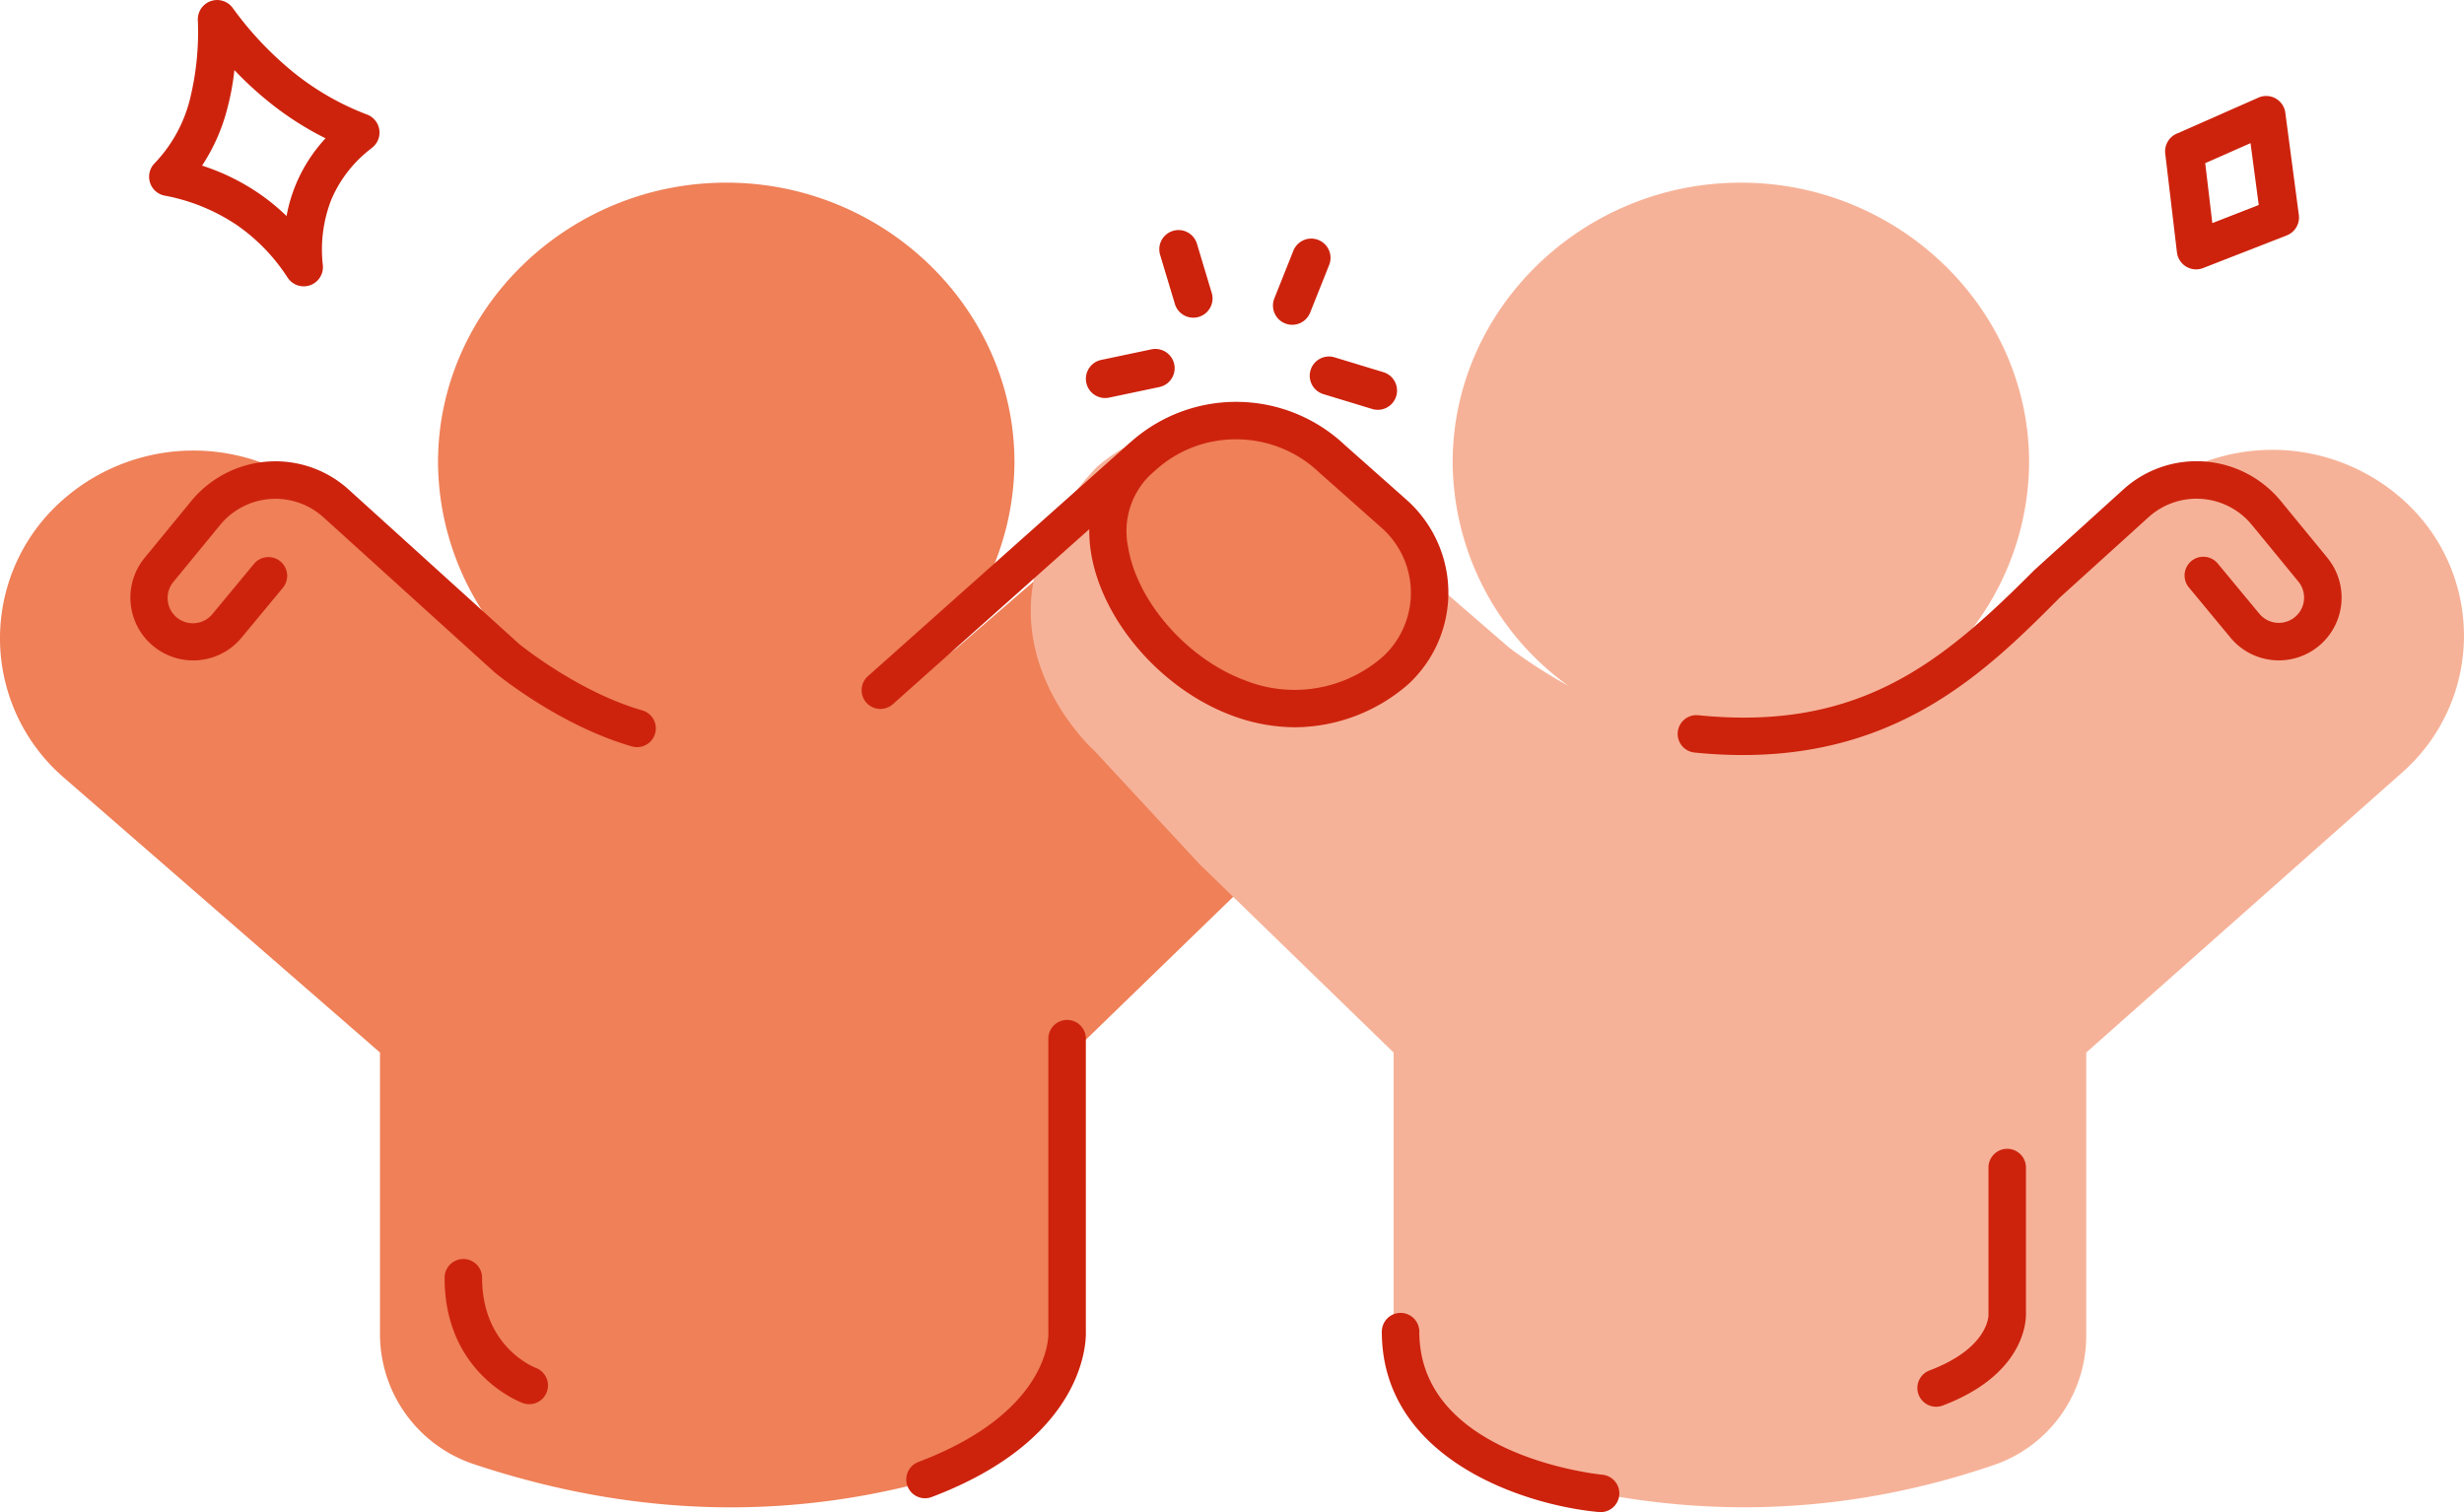 <svg xmlns="http://www.w3.org/2000/svg" width="300" height="184.097" viewBox="0 0 300 184.097">
  <g id="place-icon" transform="translate(-939.675 -1087.425)">
    <path id="Path_270" data-name="Path 270" d="M1105.265,1160.283a17.513,17.513,0,0,0-22.779,0l-26.356,22.787a64.358,64.358,0,0,1-6.725,4.355,33.738,33.738,0,0,0,13.785-26.98c0-18.7-15.831-34.056-35.093-34.056h0c-19.264,0-35.093,15.363-35.093,34.056a33.733,33.733,0,0,0,13.74,26.945,64.292,64.292,0,0,1-6.659-4.32l-21.231-18.3a24.067,24.067,0,0,0-32.324.967h0a22.388,22.388,0,0,0,.977,33.134l38.435,33.423,0,34.439a16.7,16.7,0,0,0,11.648,15.748c21.227,7.017,41.633,6.782,61.307.082a16.61,16.61,0,0,0,11.373-15.655v-34.613l27.194-26.369s30.259-26.032,8.037-45.26" transform="translate(0 -16.727)" fill="#ef8058"/>
    <path id="Path_271" data-name="Path 271" d="M1341.258,1165.548h0a23.839,23.839,0,0,0-32-.9l-21.32,18.422a64.76,64.76,0,0,1-6.173,4.041,33.7,33.7,0,0,0,13.374-26.666c0-18.7-15.831-34.056-35.092-34.056h0c-19.264,0-35.093,15.363-35.093,34.056a33.764,33.764,0,0,0,14.079,27.2,63.885,63.885,0,0,1-7.119-4.579l-26.355-22.787a17.385,17.385,0,0,0-11.39-4.209s-6.2-.446-12.516,4.915c-17.982,18.9-.284,34.611-.284,34.611l12.8,13.8,23.585,22.888h.011l0,34.439a16.7,16.7,0,0,0,11.648,15.748c21.227,7.017,41.633,6.782,61.307.082a16.61,16.61,0,0,0,11.373-15.655v-34.613h.013l38.392-34.03A22.174,22.174,0,0,0,1341.258,1165.548Z" transform="translate(-108.413 -16.727)" fill="#f6b298"/>
    <path id="Path_272" data-name="Path 272" d="M1211.94,1186.537l4.442,3.964a13.606,13.606,0,0,1,2.491,17.34l-1.507,2.422h0a20.185,20.185,0,0,1-24.2.711l-10.81-12.85v-10.341l6.93-5.583S1197.771,1173.978,1211.94,1186.537Z" transform="translate(-108.289 -41.227)" fill="#ef8058"/>
    <g id="Group_102" data-name="Group 102" transform="translate(955.532 1087.425)">
      <path id="Path_273" data-name="Path 273" d="M1045.651,1377.862c-.268-.1-6.565-2.592-6.565-10.982a2.283,2.283,0,0,0-4.566,0c0,11.666,9.168,15.126,9.558,15.268a2.283,2.283,0,0,0,1.572-4.286Z" transform="translate(-996.246 -1211.318)" fill="#cd230d"/>
      <path id="Path_274" data-name="Path 274" d="M1273.823,1395.794c-.223-.021-22.287-2.193-22.287-17.418a2.283,2.283,0,0,0-4.566,0c0,15.482,17.3,21.137,26.441,21.964.07.007.139.01.208.01a2.283,2.283,0,0,0,.2-4.556Z" transform="translate(-1094.586 -1216.253)" fill="#cd230d"/>
      <path id="Path_275" data-name="Path 275" d="M1195.592,1146.961a2.342,2.342,0,0,0,4.481-1.362l-1.8-5.985a2.342,2.342,0,1,0-4.481,1.362Z" transform="translate(-1068.389 -1109.909)" fill="#cd230d"/>
      <path id="Path_276" data-name="Path 276" d="M1180.469,1169.837l6.117-1.287a2.345,2.345,0,0,0-.972-4.589l-6.116,1.287a2.345,2.345,0,1,0,.971,4.589Z" transform="translate(-1061.285 -1121.429)" fill="#cd230d"/>
      <path id="Path_277" data-name="Path 277" d="M1226.966,1167.241a2.342,2.342,0,0,0,1.568,2.917l5.98,1.818a2.342,2.342,0,0,0,1.349-4.485l-5.98-1.818A2.341,2.341,0,0,0,1226.966,1167.241Z" transform="translate(-1083.259 -1122.172)" fill="#cd230d"/>
      <path id="Path_278" data-name="Path 278" d="M1220.154,1150.088a2.345,2.345,0,0,0,3.046-1.312l2.317-5.805a2.345,2.345,0,0,0-4.359-1.733l-2.317,5.805A2.344,2.344,0,0,0,1220.154,1150.088Z" transform="translate(-1079.544 -1110.712)" fill="#cd230d"/>
      <path id="Path_279" data-name="Path 279" d="M1201.266,1199.168a15.161,15.161,0,0,0-5.091-11.183l-7.481-6.635a19.285,19.285,0,0,0-25.934-.548l-.107.095c-.305.25-.594.511-.873.778l-31.149,27.751a2.283,2.283,0,1,0,3.037,3.408l23.874-21.269a16.976,16.976,0,0,0,.225,2.911c1.346,8.243,8.537,16.55,17.1,19.752a22.083,22.083,0,0,0,7.757,1.451,21.192,21.192,0,0,0,13.672-5.162c.03-.025.059-.05.087-.077A15.155,15.155,0,0,0,1201.266,1199.168Zm-7.935,7.875a16.3,16.3,0,0,1-16.867,2.909c-7.009-2.621-13.109-9.59-14.192-16.211a9.558,9.558,0,0,1,2.6-8.7l.781-.7,0,0,.005,0,.12-.106a14.494,14.494,0,0,1,9.626-3.612,14.658,14.658,0,0,1,10.164,4.059c.021.021.043.041.065.061l7.513,6.663a10.566,10.566,0,0,1,.186,15.642Z" transform="translate(-1040.779 -1127.136)" fill="#cd230d"/>
      <path id="Path_280" data-name="Path 280" d="M1417.019,1126.932a2.349,2.349,0,0,0,3.187,1.911l10.188-3.976,0,0a2.343,2.343,0,0,0,1.467-2.485l-1.636-12.36a2.346,2.346,0,0,0-3.279-1.93l-9.835,4.34a2.349,2.349,0,0,0-1.517,2.475Zm8.959-13.294,1,7.527-5.651,2.206-.865-7.3Z" transform="translate(-1167.826 -1096.209)" fill="#cd230d"/>
      <path id="Path_281" data-name="Path 281" d="M973.366,1111.239a23.435,23.435,0,0,1,8.736,3.546,22.7,22.7,0,0,1,6.24,6.438l.006,0a2.339,2.339,0,0,0,4.288-1.5,16.7,16.7,0,0,1,1.026-7.985,15.432,15.432,0,0,1,4.973-6.321l-.006-.008a2.339,2.339,0,0,0-.61-4.037,32.69,32.69,0,0,1-8.831-5.036,41.2,41.2,0,0,1-7.531-7.948,2.35,2.35,0,0,0-4.244,1.444,34.128,34.128,0,0,1-1.006,9.855,17.294,17.294,0,0,1-4.26,7.618,2.345,2.345,0,0,0,1.22,3.938Zm7.557-10.3a31.531,31.531,0,0,0,.943-4.98,42.767,42.767,0,0,0,4.413,4.046,37.776,37.776,0,0,0,6.683,4.258,18.844,18.844,0,0,0-4.745,9.462,25.986,25.986,0,0,0-3.471-2.824,26.873,26.873,0,0,0-6.817-3.314A22.925,22.925,0,0,0,980.923,1100.94Z" transform="translate(-969.184 -1087.425)" fill="#cd230d"/>
      <path id="Path_282" data-name="Path 282" d="M1156.062,1315.882a2.283,2.283,0,0,0-4.566,0v35.667l0,.047.005.075c.016.392.206,9.673-15.816,15.74a2.283,2.283,0,1,0,1.617,4.27c18.682-7.075,18.808-18.869,18.761-20.18Z" transform="translate(-1039.713 -1189.426)" fill="#cd230d"/>
      <path id="Path_283" data-name="Path 283" d="M1373.679,1341.09a2.283,2.283,0,0,0-2.283,2.283v17.833l-.011.014.013.109c-.01.416-.3,4.139-7.171,6.74a2.283,2.283,0,1,0,1.617,4.27c9.76-3.7,10.129-10.048,10.117-11.133v-17.833A2.283,2.283,0,0,0,1373.679,1341.09Z" transform="translate(-1145.15 -1201.227)" fill="#cd230d"/>
      <path id="Path_284" data-name="Path 284" d="M1029.84,1219.4c-7.648-2.186-14.547-7.705-15.079-8.138l-20.725-18.772a13.276,13.276,0,0,0-19.165,1.429l-5.627,6.857A7.643,7.643,0,1,0,981,1210.548l5.054-6.1a2.283,2.283,0,0,0-3.515-2.914l-5.054,6.1a3.078,3.078,0,1,1-4.721-3.949l5.638-6.871a8.711,8.711,0,0,1,12.573-.939l20.765,18.809.075.065c.318.264,7.909,6.507,16.772,9.04a2.283,2.283,0,0,0,1.255-4.389Z" transform="translate(-967.458 -1132.902)" fill="#cd230d"/>
      <path id="Path_285" data-name="Path 285" d="M1390.646,1200.79l-5.638-6.871a13.276,13.276,0,0,0-19.167-1.427l-10.811,9.792-.084.08c-11.168,11.206-21.27,19.615-40.9,17.623a2.283,2.283,0,0,0-.462,4.542,58.262,58.262,0,0,0,5.914.309c19.46,0,30.015-10.558,38.637-19.21l10.766-9.751a8.712,8.712,0,0,1,12.575.938l5.649,6.885a3.077,3.077,0,1,1-4.732,3.936l-5.054-6.1a2.283,2.283,0,1,0-3.515,2.914l5.054,6.1a7.642,7.642,0,1,0,11.764-9.759Z" transform="translate(-1123.163 -1132.914)" fill="#cd230d"/>
    </g>
  </g>
</svg>
